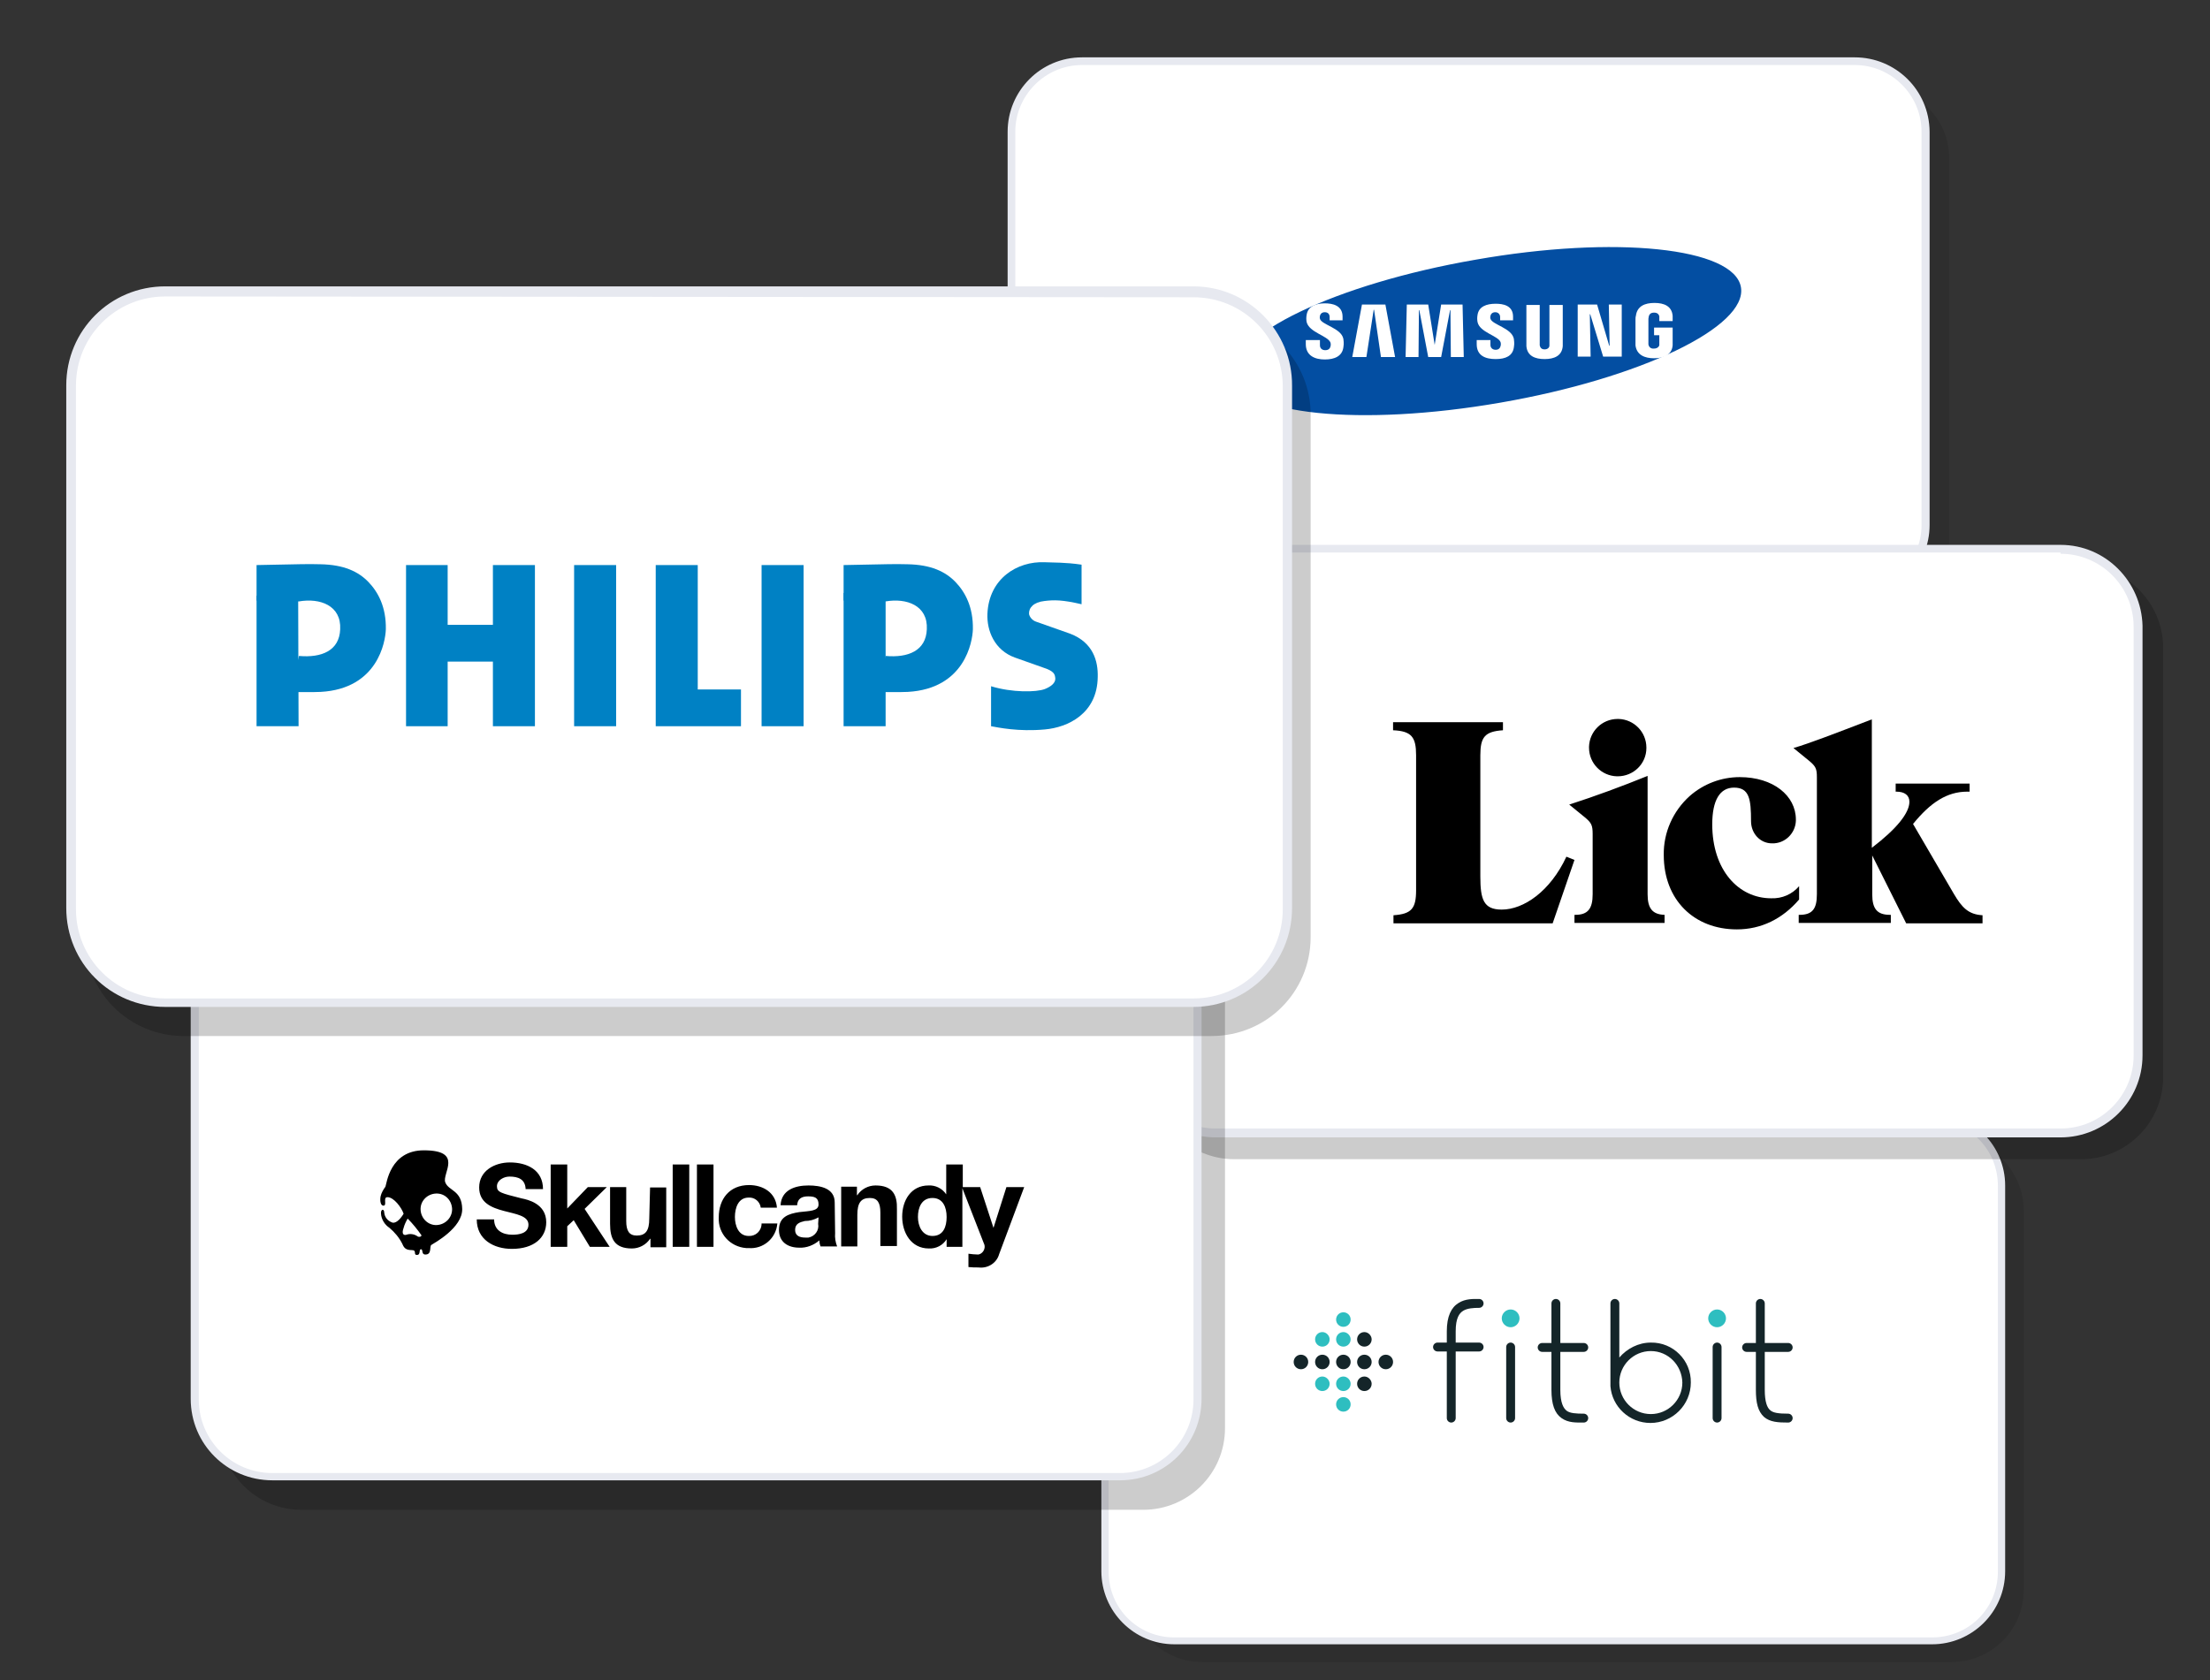 <?xml version="1.0" encoding="utf-8"?>
<!-- Generator: Adobe Illustrator 26.5.3, SVG Export Plug-In . SVG Version: 6.00 Build 0)  -->
<svg version="1.1" xmlns="http://www.w3.org/2000/svg" xmlns:xlink="http://www.w3.org/1999/xlink" x="0px" y="0px" width="547px"
	 height="416px" viewBox="0 0 547 416" enable-background="new 0 0 547 416" xml:space="preserve">
<rect x="0" y="0" width="547" height="416" fill="#333333" stroke="none"/>
<g id="Layer_1">
	<g id="Layer_1_00000137109163276488948470000006372507272547328953_">
		<g id="Layer_2_00000032617375922150564710000013840628661429948827_" opacity="0.1">
			<g>
				<g>
					<g>
						<g id="a_00000081617398888857638600000001777762552904687025_">
							<g>
								<path d="M464.3,21.3H275.2c-10,0-18.1,8.1-18.1,18.1v96.2c0,10,8.1,18.1,18.1,18.1h189.1c10,0,18.1-8.1,18.1-18.1V39.3
									C482.7,29.6,474.3,21.3,464.3,21.3L464.3,21.3z"/>
							</g>
						</g>
					</g>
				</g>
			</g>
		</g>
		<g id="Layer_3">
			<g>
				<g>
					<g>
						<g id="a_00000125579674031554200970000011992952460563712422_">
							<g>
								<path fill="#FFFFFF" d="M267.8,15.1h191.4c9.7,0,17.4,7.7,17.4,17.4V130c0,9.7-7.7,17.4-17.4,17.4H267.8
									c-9.7,0-17.4-7.7-17.4-17.4V32.6C250.3,22.9,258.1,15.1,267.8,15.1z"/>
								<path fill="#E7E9F0" d="M459.1,16.1c9,0,16.5,7.4,16.5,16.5V130c0,9-7.4,16.5-16.5,16.5H267.8c-9,0-16.5-7.4-16.5-16.5V32.6
									c0-9,7.4-16.5,16.5-16.5L459.1,16.1 M459.1,14.2H267.8c-10.3,0-18.4,8.4-18.4,18.4V130c0,10.3,8.4,18.4,18.4,18.4h191.4
									c10.3,0,18.4-8.4,18.4-18.4V32.6C477.5,22.2,469.1,14.2,459.1,14.2L459.1,14.2z"/>
							</g>
						</g>
					</g>
				</g>
			</g>
		</g>
	</g>
	<g id="Layer_5_00000036962829857191001090000006287965019300172966_">
		<g id="Layer_2_00000105414626952306255040000006835590288746607538_" opacity="0.1">
			<g>
				<g>
					<g>
						<g id="a_00000101782434944761320110000003062683940230907269_">
							<g>
								<path d="M483,281.6H297.6c-9.9,0-17.9,8-17.9,17.9v94.1c0,9.9,8,17.9,17.9,17.9H483c9.9,0,17.9-8,17.9-17.9v-94.1
									C500.8,289.9,492.8,281.6,483,281.6L483,281.6z"/>
							</g>
						</g>
					</g>
				</g>
			</g>
		</g>
		<g id="Layer_5">
			<g>
				<g>
					<g>
						<g id="a_00000015338701429377028400000013316967547024297126_">
							<g>
								<path fill="#FFFFFF" d="M290.7,276.5h187.5c9.6,0,17.1,7.7,17.1,17.1v95.5c0,9.6-7.7,17.1-17.1,17.1H290.7
									c-9.6,0-17.1-7.7-17.1-17.1v-95.5C273.6,284.3,281.3,276.5,290.7,276.5z"/>
								<path fill="#E7E9F0" d="M478.2,277.3c9.1,0,16.3,7.2,16.3,16.3v95.5c0,9.1-7.2,16.3-16.3,16.3H290.7
									c-9.1,0-16.3-7.2-16.3-16.3v-95.5c0-9.1,7.2-16.3,16.3-16.3H478.2 M478.2,275.4H290.7c-9.9,0-18.1,8-18.1,18.1v95.5
									c0,9.9,8,18.1,18.1,18.1h187.5c9.9,0,18.1-8,18.1-18.1v-95.5C496.3,283.7,488.3,275.4,478.2,275.4L478.2,275.4z"/>
							</g>
						</g>
					</g>
				</g>
			</g>
		</g>
	</g>
	<g id="Layer_4_00000109712373677653064310000016650510879092143787_">
		<g id="Layer_2_00000032613621028434829420000011641689526371231120_" opacity="0.2">
			<g>
				<g>
					<g>
						<g id="a_00000065054973858790748230000000754842796926819221_">
							<g>
								<path d="M515.1,140H305.5c-11.2,0-20.3,9.1-20.3,20.3v106.4c0,11.2,9.1,20.3,20.3,20.3h209.6c11.2,0,20.3-9.1,20.3-20.3
									V160.3C535.4,149.3,526.3,140,515.1,140L515.1,140z"/>
							</g>
						</g>
					</g>
				</g>
			</g>
		</g>
		<g id="Layer_4">
			<g>
				<g>
					<g>
						<g id="a_00000171696677704497523640000014211453750552089788_">
							<g>
								<path fill="#FFFFFF" d="M300.9,136H510c10.7,0,19.2,8.5,19.2,19.2v106.1c0,10.7-8.5,19.2-19.2,19.2H300.9
									c-10.7,0-19.2-8.5-19.2-19.2V154.9C281.7,144.5,290.3,136,300.9,136z"/>
								<path fill="#E7E9F0" d="M510,137.1c9.9,0,18.1,8,18.1,18.1v106.1c0,9.9-8,18.1-18.1,18.1H300.9c-9.9,0-18.1-8-18.1-18.1
									V154.9c0-9.9,8-18.1,18.1-18.1H510 M510,134.9H300.9c-11.2,0-20.3,9.1-20.3,20.3v106.1c0,11.2,9.1,20.3,20.3,20.3H510
									c11.2,0,20.3-9.1,20.3-20.3V154.9C530,144,521.2,134.9,510,134.9L510,134.9z"/>
							</g>
						</g>
					</g>
				</g>
			</g>
		</g>
	</g>
	<g id="Layer_3_00000127025166527331601650000010393283974882476451_">
		<g id="Layer_2_00000060748712243526073030000008010085607564630453_" opacity="0.2">
			<g>
				<g>
					<g>
						<g id="a_00000116921125136451610310000004036329850426943109_">
							<g>
								<path d="M282.9,227.5H74.6c-11,0-20.2,8.9-20.2,20.2v105.9c0,11,8.9,20.2,20.2,20.2h208.4c11,0,20.2-8.9,20.2-20.2V247.6
									C303.1,236.6,294,227.5,282.9,227.5L282.9,227.5z"/>
							</g>
						</g>
					</g>
				</g>
			</g>
		</g>
		<g id="Layer_1_00000071521709360866890630000008316642642222714247_">
			<g>
				<g>
					<g>
						<g id="a_00000092435226165442675860000002968932827538049417_">
							<g>
								<path fill="#FFFFFF" d="M67.4,220.3h209.8c10.6,0,19.2,8.6,19.2,19.2v106.8c0,10.6-8.6,19.2-19.2,19.2H67.4
									c-10.6,0-19.2-8.6-19.2-19.2V239.5C48.2,228.9,56.8,220.3,67.4,220.3z"/>
								<path fill="#E7E9F0" d="M277.2,221.5c10.1,0,18.2,8.2,18.2,18.2v106.8c0,10.1-8.2,18.2-18.2,18.2H67.4
									c-10.1,0-18.2-8.2-18.2-18.2V239.5c0-10.1,8.2-18.2,18.2-18.2L277.2,221.5 M277.2,219.3H67.4c-11.3,0-20.2,9.1-20.2,20.2
									v106.8c0,11.3,9.1,20.2,20.2,20.2h209.8c11.3,0,20.2-9.1,20.2-20.2V239.5C297.3,228.4,288.2,219.3,277.2,219.3L277.2,219.3z
									"/>
							</g>
						</g>
					</g>
				</g>
			</g>
		</g>
	</g>
</g>
<g id="Layer_3_00000085239499857468675240000012994016630072060581_">
	<g id="b_00000164481566942912127140000003854492144203217075_">
		<g id="c_00000149372041835658488770000016523056299784671664_">
			<path id="d_00000165916086702446820010000012652037948974840765_" fill="#034EA2" d="M430.9,71.1c1.7,9.8-24.9,22.6-59.6,28.6
				c-34.6,6-64,3-65.7-6.8c-1.7-9.8,25-22.6,59.6-28.6C399.8,58.2,429.2,61.3,430.9,71.1L430.9,71.1z"/>
			<g id="e_00000176745822271707580120000009398449633233623205_">
				<polygon id="f_00000149360923411179165440000009589112191629752510_" fill="#FFFFFF" points="398.4,85.6 398.2,75.4 401.4,75.4 
					401.4,88.3 396.8,88.3 393.6,77.8 393.5,77.8 393.7,88.3 390.5,88.3 390.5,75.4 395.3,75.4 398.3,85.6 				"/>
				<polygon id="g_00000170966880829124365380000002739821016561247640_" fill="#FFFFFF" points="340,76.7 338.2,88.4 334.7,88.4 
					337.1,75.4 342.9,75.4 345.3,88.4 341.8,88.4 340.1,76.7 				"/>
				<polygon id="h_00000039851572283640206200000008632348817915503764_" fill="#FFFFFF" points="353.5,88.4 351.3,76.8 351.2,76.8 
					351.1,88.4 347.9,88.4 348.2,75.4 353.5,75.4 355.1,85.4 355.1,85.4 356.7,75.4 362,75.4 362.3,88.4 359.1,88.4 359,76.8 
					358.9,76.8 356.7,88.4 				"/>
				<path id="i_00000031907579214382294770000001153837902725479840_" fill="#FFFFFF" d="M329.3,84.8c0.1,0.3,0.1,0.7,0,1
					c-0.1,0.4-0.4,0.9-1.3,0.9c-0.8,0-1.3-0.5-1.3-1.2v-1.3h-3.5v1c0,2.9,2.3,3.8,4.7,3.8s4.3-0.8,4.6-3c0.2-1.1,0-1.9,0-2.1
					c-0.5-2.7-5.5-3.5-5.8-5c-0.1-0.3,0-0.5,0-0.7c0.1-0.4,0.4-0.9,1.2-0.9c0.8,0,1.2,0.5,1.2,1.2v0.8h3.2v-0.9
					c0-2.8-2.5-3.3-4.4-3.3c-2.3,0-4.2,0.8-4.5,2.9c-0.1,0.6-0.1,1.1,0,1.7C324,82.3,328.6,83.1,329.3,84.8L329.3,84.8L329.3,84.8z"
					/>
				<path id="j_00000031916045206977281850000010535328271642361501_" fill="#FFFFFF" d="M371.4,84.7c0.1,0.3,0.1,0.7,0,1
					c-0.1,0.4-0.4,0.9-1.2,0.9c-0.8,0-1.3-0.5-1.3-1.2v-1.2h-3.4v1c0,2.9,2.2,3.7,4.7,3.7s4.2-0.8,4.5-2.9c0.2-1.1,0-1.8,0-2.1
					c-0.5-2.7-5.4-3.5-5.8-5c-0.1-0.3,0-0.5,0-0.7c0.1-0.4,0.4-0.9,1.2-0.9c0.7,0,1.2,0.5,1.2,1.2v0.8h3.2v-0.9
					c0-2.8-2.5-3.2-4.3-3.2c-2.3,0-4.2,0.7-4.5,2.8c-0.1,0.6-0.1,1.1,0,1.7C366.2,82.3,370.8,83.1,371.4,84.7L371.4,84.7L371.4,84.7
					z"/>
				<path id="k_00000100371504125536513120000010088847405080472981_" fill="#FFFFFF" d="M382.3,86.5c0.9,0,1.2-0.6,1.2-0.9
					c0-0.1,0-0.3,0-0.5v-9.6h3.3v9.3c0,0.2,0,0.7,0,0.9c-0.2,2.4-2.1,3.2-4.5,3.2s-4.3-0.8-4.5-3.2c0-0.1,0-0.6,0-0.9v-9.3h3.3V85
					c0,0.2,0,0.4,0,0.5C381.2,85.9,381.4,86.5,382.3,86.5L382.3,86.5z"/>
				<path id="l_00000008118406741780457400000005050334663444278951_" fill="#FFFFFF" d="M409.4,86.3c0.9,0,1.3-0.6,1.3-0.9
					c0-0.1,0-0.3,0-0.5V83h-1.3v-1.9h4.6v3.5c0,0.2,0,0.4,0,0.9c-0.2,2.4-2.3,3.2-4.6,3.2s-4.3-0.8-4.6-3.2c0-0.4,0-0.6,0-0.9v-5.5
					c0-0.2,0-0.6,0.1-0.9c0.3-2.4,2.2-3.2,4.6-3.2s4.3,0.8,4.5,3.2c0,0.4,0,0.9,0,0.9v0.4h-3.3v-0.7c0,0,0-0.3,0-0.5
					c-0.1-0.3-0.3-0.9-1.3-0.9c-1,0-1.2,0.6-1.3,0.9c0,0.2-0.1,0.4-0.1,0.6v5.9c0,0.2,0,0.3,0,0.5C408.1,85.8,408.5,86.4,409.4,86.3
					L409.4,86.3z"/>
			</g>
		</g>
	</g>
	<g id="b_00000013178853377180608570000013626454671428954504_">
		<g>
			<path fill="#142529" d="M366.1,332.4h-5.8v-2.8c0-3.3,0.9-4.5,1.9-5.1c1-0.6,2.5-0.7,3.9-0.7c0.6,0,1.1-0.5,1.1-1.1
				s-0.5-1.1-1.1-1.1c-1.4,0-3.4-0.1-5.1,1c-1.8,1.1-2.9,3.3-2.9,7v2.8h-2.3c-0.6,0-1.1,0.5-1.1,1.1c0,0.6,0.5,1.1,1.1,1.1h2.3v16.5
				c0,0.6,0.5,1.1,1.1,1.1s1.1-0.5,1.1-1.1c0-10.5,0-11.3,0-16.5h5.8c0.6,0,1.1-0.5,1.1-1.1S366.7,332.4,366.1,332.4"/>
			<path fill="#142529" d="M392,350L392,350c-1.9,0-3.4-0.1-4.2-0.7c-0.8-0.6-1.6-1.9-1.6-5.2v-9.4h5.8c0.6,0,1.1-0.5,1.1-1.1
				s-0.5-1.1-1.1-1.1h-5.8v-9.8c0-0.6-0.5-1.1-1.1-1.1c-0.6,0-1.1,0.5-1.1,1.1v9.8h-2.3c-0.6,0-1.1,0.5-1.1,1.1s0.5,1.1,1.1,1.1h2.3
				v9.4c0,3.6,0.8,5.8,2.5,7c1.7,1.2,3.6,1.1,5.5,1.1c0.6,0,1.1-0.5,1.1-1.1S392.6,350,392,350"/>
			<path fill="#142529" d="M442.6,350L442.6,350c-2.4,0-3.8-0.2-4.5-0.9c-0.7-0.6-1.3-2-1.3-5v-9.4h5.8c0.6,0,1.1-0.5,1.1-1.1
				s-0.5-1.1-1.1-1.1h-5.8v-9.8c0-0.6-0.5-1.1-1.1-1.1s-1.1,0.5-1.1,1.1v9.8h-2.3c-0.6,0-1.1,0.5-1.1,1.1s0.5,1.1,1.1,1.1h2.3v9.4
				c0,3.2,0.5,5.3,2,6.7c1.5,1.3,3.5,1.4,6,1.4c0.6,0,1.1-0.5,1.1-1.1S443.2,350,442.6,350"/>
			<path fill="#142529" d="M372.8,351.1v-17.6c0-0.6,0.5-1.1,1.1-1.1c0.6,0,1.1,0.5,1.1,1.1v17.6c0,0.6-0.5,1.1-1.1,1.1
				S372.8,351.7,372.8,351.1"/>
			<path fill="#142529" d="M423.9,351.1v-17.6c0-0.6,0.5-1.1,1.1-1.1c0.6,0,1.1,0.5,1.1,1.1v17.6c0,0.6-0.5,1.1-1.1,1.1
				S423.9,351.7,423.9,351.1"/>
			<path fill="#142529" d="M408.6,350.1c-4.3,0-7.8-3.5-7.8-7.8c0-4.3,3.5-7.8,7.8-7.8s7.7,3.5,7.8,7.8
				C416.4,346.6,412.9,350.1,408.6,350.1 M408.6,332.4c-3.1,0-5.9,1.5-7.8,3.7v-13.4c0-0.6-0.5-1.1-1.1-1.1c-0.6,0-1.1,0.5-1.1,1.1
				V343c0,0.1,0,0.1,0,0.2c0.4,5.1,4.7,9.1,9.9,9.1c5.5,0,10-4.5,10-10C418.6,336.8,414.1,332.3,408.6,332.4"/>
			<path fill="#142529" d="M334.3,337.2c0,1-0.8,1.8-1.8,1.8s-1.8-0.8-1.8-1.8s0.8-1.8,1.8-1.8S334.3,336.2,334.3,337.2z"/>
			<path fill="#142529" d="M339.5,337.2c0,1-0.8,1.8-1.8,1.8s-1.8-0.8-1.8-1.8s0.8-1.8,1.8-1.8S339.5,336.2,339.5,337.2z"/>
			<path fill="#142529" d="M344.8,337.2c0,1-0.8,1.8-1.8,1.8s-1.8-0.8-1.8-1.8s0.8-1.8,1.8-1.8S344.8,336.2,344.8,337.2z"/>
			<path fill="#142529" d="M329.1,337.2c0,1-0.8,1.8-1.8,1.8s-1.8-0.8-1.8-1.8s0.8-1.8,1.8-1.8S329.1,336.2,329.1,337.2z"/>
			<path fill="#2EBEC0" d="M334.3,347.7c0,1-0.8,1.8-1.8,1.8s-1.8-0.8-1.8-1.8s0.8-1.8,1.8-1.8S334.3,346.7,334.3,347.7z"/>
			<path fill="#2EBEC0" d="M334.3,326.7c0,1-0.8,1.8-1.8,1.8s-1.8-0.8-1.8-1.8s0.8-1.8,1.8-1.8S334.3,325.7,334.3,326.7z"/>
			<path fill="#2EBEC0" d="M334.3,342.6c0,1-0.8,1.8-1.8,1.8s-1.8-0.8-1.8-1.8s0.8-1.8,1.8-1.8S334.3,341.7,334.3,342.6z"/>
			<path fill="#142529" d="M339.5,342.6c0,1-0.8,1.8-1.8,1.8s-1.8-0.8-1.8-1.8s0.8-1.8,1.8-1.8S339.5,341.7,339.5,342.6z"/>
			<path fill="#2EBEC0" d="M329.1,342.6c0,1-0.8,1.8-1.8,1.8s-1.8-0.8-1.8-1.8s0.8-1.8,1.8-1.8S329.1,341.7,329.1,342.6z"/>
			<path fill="#2EBEC0" d="M334.3,331.6c0,1-0.8,1.8-1.8,1.8s-1.8-0.8-1.8-1.8s0.8-1.8,1.8-1.8S334.3,330.7,334.3,331.6z"/>
			<path fill="#142529" d="M339.5,331.6c0,1-0.8,1.8-1.8,1.8s-1.8-0.8-1.8-1.8s0.8-1.8,1.8-1.8S339.5,330.7,339.5,331.6z"/>
			<path fill="#2EBEC0" d="M329.1,331.6c0,1-0.8,1.8-1.8,1.8s-1.8-0.8-1.8-1.8s0.8-1.8,1.8-1.8S329.1,330.7,329.1,331.6z"/>
			<path fill="#142529" d="M323.8,337.2c0,1-0.8,1.8-1.8,1.8s-1.8-0.8-1.8-1.8s0.8-1.8,1.8-1.8S323.8,336.2,323.8,337.2z"/>
			<path fill="#2EBEC0" d="M376.1,326.4c0,1.2-1,2.2-2.2,2.2s-2.2-1-2.2-2.2s1-2.2,2.2-2.2S376.1,325.2,376.1,326.4z"/>
			<path fill="#2EBEC0" d="M427.2,326.4c0,1.2-1,2.2-2.2,2.2s-2.2-1-2.2-2.2s1-2.2,2.2-2.2S427.2,325.2,427.2,326.4z"/>
		</g>
	</g>
	<g id="b_00000015339197381365954600000000040951597664461966_">
		<g>
			<path d="M350.5,187v33.4c0,4.5-1.1,5.9-5.6,6.2v2h39.4l5.4-15.7l-2-0.8c-4,8.6-10.6,13.1-16,13.1c-4.5,0-5.3-2.5-5.3-8.2v-30
				c0-4.5,1.1-5.9,5.6-6.2v-2h-27.2v2C349.4,181,350.5,182.5,350.5,187"/>
			<path d="M393.3,185.1c0,3.9,3.1,7,6.9,7.1c0.1,0,0.1,0,0.2,0c3.9,0,7.1-3.1,7.1-7c0,0,0,0,0-0.1c0-3.9-3.1-7-6.9-7.1
				c-0.1,0-0.1,0-0.2,0c-3.9,0-7,3.1-7.1,6.9C393.3,185,393.3,185.1,393.3,185.1 M394.2,206.5v14.9c0,3.6-1.2,5.1-4.3,5.1h-0.2v2
				H412v-2c-3-0.1-4.2-1.6-4.2-5.1v-29.3c-6.4,2.6-12.9,5-19.4,7.1l3.8,3.1C393.9,203.7,394.2,204.3,394.2,206.5 M445.3,222.7v-3.3
				c-1.7,2-4.2,3.1-6.9,3c-8.2,0-14.6-7.1-14.6-18.3c0-6,1.9-9.1,5.4-9.1c3.8,0,4.2,2.9,4.2,8.3c0,3,2.2,5.5,5.2,5.5
				c3.2,0.1,5.8-2.5,5.9-5.6c0-0.1,0-0.2,0-0.3c0-5.9-5.6-10.5-13.9-10.5c-4.6,0-9,1.7-12.4,4.7c-4.1,3.7-6.5,9-6.4,14.6
				c0,11.1,7.5,18.4,18.1,18.4C435.9,230.1,441.2,227.5,445.3,222.7"/>
			<path d="M463.4,221.4v-9.6l8.4,16.8h18.9v-2c-3.5-0.2-5.1-1.9-7.1-5.3l-10.1-17.3c4.3-5.3,8.4-8,13.4-8h0.6v-2h-18.3v2h0.2
				c2,0,3.2,0.9,3.2,2.5c0,2.7-3,6.6-9.3,11.4v-31.8c-9.1,3.5-15.6,6-19.4,7.1l3.8,3.1c1.7,1.4,2,2,2,4.1v29c0,3.6-1.1,5.1-4.3,5.1
				h-0.2v2H468v-2h-0.2C464.6,226.5,463.4,225,463.4,221.4"/>
		</g>
	</g>
	<g id="b_00000098907610533658506470000016097609984809654923_">
		<path d="M129.1,296.7c-5.1-1.3-6.1-1.5-6.1-3s1.7-2.4,3.1-2.4c2.1,0,3.9,0.6,4,3.1h4.3c0-4.7-3.9-6.6-8.2-6.6
			c-3.7,0-7.6,2-7.6,6.2c0,3.8,3.1,5,6.1,5.8s6.1,1.2,6.1,3.4c0,2.2-2.4,2.5-4,2.5c-2.4,0-4.5-1.1-4.5-3.8H118c0,5,4.2,7.3,8.7,7.3
			c5.5,0,8.5-2.8,8.5-6.6C135.2,298,130.6,297,129.1,296.7L129.1,296.7z M150.2,293.9h-4.7l-5.1,5.3v-10.9h-4.1v20.4h4.1v-5.1
			l1.6-1.5l4,6.6h4.9l-6.2-9.4L150.2,293.9L150.2,293.9z M160.7,301.7c0,3-0.9,4.2-3.1,4.2c-1.9,0-2.6-1.2-2.6-3.6v-8.4h-4v9.1
			c0,3.7,1.1,6.1,5.4,6.1c1.8,0,3.5-0.9,4.5-2.4h0.1v2.1h3.9v-14.8h-4L160.7,301.7L160.7,301.7z M110.2,292.7
			c-0.8-2.2,4.6-7.9-5.3-7.9c-8.4,0-9.2,8.3-9.5,9c-0.5,0.7-1,1.5-1.2,2.4c-0.2,1.1,0,2.3,0.7,2.3c1,0-0.2-2.1,1-2.1
			c1.6,0,3.5,2.6,4,4.1c-0.9,1.5-2.1,2.6-3,2.1c-1-0.4-1.7-1.3-1.8-2.4c0-1-0.9-0.9-0.8,0.3c0.1,1.4,0.9,2.7,2.1,3.5
			c1.3,1.1,2.4,2.4,3.2,4c0.4,1,0.9,1.5,2.3,1.5s0.3,1.2,1.3,1.2c1,0,0.4-1.4,1-1.4s0,1.3,1.1,1.3c1.7,0,0.9-2.1,1.5-2.4
			c0.6-0.4,7.7-4.2,7.6-8.9C114.3,294.6,111,294.9,110.2,292.7L110.2,292.7z M103.2,306c-0.8-0.5-1.8-0.6-2.6-0.3
			c-0.6,0.2-1.3-0.1-0.7-1.7c0.2-0.8,0.6-1.6,1-2.3c1.3,1.3,2.4,2.7,3.4,4.1C104.4,306.2,103.6,306.4,103.2,306L103.2,306L103.2,306
			L103.2,306z M108.1,303.3c-2.1,0.1-3.9-1.6-4-3.8c-0.1-2.1,1.6-3.9,3.8-4s3.9,1.6,4,3.8v0.1C111.9,301.5,110.2,303.2,108.1,303.3
			L108.1,303.3L108.1,303.3z M216.7,293.5c-1.8,0-3.5,0.9-4.5,2.4h-0.1v-2.1h-3.9v14.8h4v-7.8c0-3,0.9-4.2,3.1-4.2
			c1.9,0,2.6,1.2,2.6,3.6v8.3h4.1v-9.1C222.1,295.9,221,293.5,216.7,293.5L216.7,293.5z M249.1,293.9l-3.2,10.1l0,0l-3.3-10.1h-4.3
			v-5.6h-4.1v7.4l0,0c-1-1.5-2.7-2.3-4.4-2.2c-4.3,0-6.5,3.7-6.5,7.7c0,4,2.2,7.9,6.6,7.9c1.8,0.1,3.5-0.8,4.4-2.3l0,0v1.9h3.9
			v-14.5l5.3,13.6c0.5,0.9,0.1,2.1-0.8,2.6c-0.2,0.1-0.4,0.2-0.6,0.2c-0.8,0-1.6-0.1-2.4-0.2v3.3c0.8,0.1,1.7,0.1,2.5,0.1
			c2.3,0.3,4.5-1.1,5.1-3.3l6.2-16.6L249.1,293.9L249.1,293.9z M230.8,306c-2.5,0-3.6-2.4-3.6-4.7s0.9-4.7,3.6-4.7
			c2.6,0,3.5,2.3,3.5,4.7C234.3,303.7,233.5,306,230.8,306z M166.5,308.7h4.1v-20.4h-4.1V308.7z M206.6,297.7c0-3.5-3.5-4.2-6.5-4.2
			c-3.3,0-6.7,1.1-6.9,4.9h4.1c0.1-1.6,1.1-2.2,2.7-2.2c1.6,0,2.6,0.3,2.6,2s-2.3,1.6-4.8,1.9c-2.5,0.4-5,1.1-5,4.4
			c0,3,2.2,4.4,5,4.4c1.8,0.1,3.6-0.6,5-1.8c0,0.5,0.1,1,0.3,1.5h4.1c-0.4-1-0.6-2.2-0.5-3.3L206.6,297.7L206.6,297.7z M202.5,303
			c0.3,1.6-0.8,3.1-2.4,3.4c-0.3,0-0.5,0-0.8,0c-1.3,0-2.5-0.4-2.5-1.9s1.1-1.9,2.4-2.2c1.2,0,2.3-0.3,3.4-0.9L202.5,303L202.5,303
			L202.5,303z M172.5,308.7h4.1v-20.4h-4.1V308.7z M185.3,306c-2.5,0-3.4-2.5-3.4-4.7s0.8-4.8,3.4-4.8c1.5-0.1,2.8,1,3,2.5h4
			c-0.3-3.8-3.5-5.6-6.9-5.6c-4.8,0-7.5,3.4-7.5,8c-0.2,4,2.8,7.3,6.8,7.6c0.2,0,0.4,0,0.6,0c3.6,0.3,6.8-2.4,7.1-6.1h-3.9
			C188.5,304.8,187,306.1,185.3,306L185.3,306z"/>
	</g>
</g>
<g id="Layer_4_00000031186862172797471990000002784240460599766920_">
	<g id="Layer_2_00000033355093212838001060000004016872781660253109_">
		<g id="Layer_2_00000018212500985198954280000012791428007639291797_" opacity="0.2">
			<g>
				<g>
					<g>
						<g id="a_00000014607868045795933590000011906976841203728824_">
							<g>
								<path d="M299.9,78.1H45.5c-13.6,0-24.5,10.9-24.5,24.5V232c0,13.6,10.9,24.5,24.5,24.5h254.4c13.6,0,24.5-10.9,24.5-24.5
									V102.7C324.5,89.3,313.5,78.1,299.9,78.1L299.9,78.1z"/>
							</g>
						</g>
					</g>
				</g>
			</g>
		</g>
		<g id="Layer_2_00000109740958453180939710000003002402180811717801_">
			<g>
				<g>
					<g>
						<g id="a_00000049223266660658115590000001657180611532573884_">
							<g>
								<path fill="#FFFFFF" d="M40.9,72.3h254.4c12.8,0,23.2,10.4,23.2,23.2v129.4c0,12.8-10.4,23.2-23.2,23.2H40.9
									c-12.8,0-23.2-10.4-23.2-23.2V95.5C17.7,82.7,28.1,72.3,40.9,72.3z"/>
								<path fill="#E7E9F0" d="M295.4,73.6c12.3,0,22.1,9.9,22.1,22.1v129.4c0,12.3-9.9,22.1-22.1,22.1H40.9
									c-12.3,0-22.1-9.9-22.1-22.1V95.5c0-12.3,9.9-22.1,22.1-22.1L295.4,73.6 M295.4,70.9H40.9c-13.6,0-24.5,10.9-24.5,24.5
									v129.4c0,13.6,10.9,24.5,24.5,24.5h254.4c13.6,0,24.5-10.9,24.5-24.5V95.5C319.9,82.1,309,70.9,295.4,70.9L295.4,70.9z"/>
							</g>
						</g>
					</g>
				</g>
			</g>
		</g>
	</g>
	<g id="b_00000022550316764945779390000001349975323550127770_">
		<g>
			<path id="c_00000075858995161909668800000005812910420109654144_" fill="#0081C4" d="M208.8,148.7v-8.8c11.5-0.2,12-0.3,15.8-0.2
				c5.8,0.1,9.4,1.8,11.9,4.4c2.4,2.5,4.4,6.2,4.3,11.7c-0.1,3.1-2,14.7-16.1,15.5c-1.7,0.1-5.4,0-7.9,0.1l2.4-9
				c5.6,0.5,10-1.3,10.2-6.6c0.3-5.9-5-7.8-10.2-6.9L208.8,148.7"/>
			<polyline id="d_00000108267157620406327910000006332077586600792448_" fill="#0081C4" points="219.2,179.8 208.8,179.8 
				208.8,146.8 219.2,146.8 219.2,179.8 			"/>
			<path id="e_00000043421072982058739760000009982942048346477998_" fill="#0081C4" d="M256.4,153.9l8.5,3
				c5.7,2.2,6.9,6.8,6.8,10.7c-0.1,9.1-7.4,12.5-13.1,13c-6.6,0.6-11.6-0.5-13.3-0.8v-9.9c5.2,1.6,11.2,1.5,13.3,0.7
				c1.5-0.6,2.7-1.5,2.6-2.7c-0.1-0.7-0.1-1.5-2.1-2.3l-7.9-2.8c-5-1.8-7-6.6-6.8-10.9c0.4-8.6,7.3-13,14.2-12.7
				c2.1,0.1,5,0,9.1,0.6v9.8c-4.7-1.1-6.8-1.1-9.2-0.8c-2.7,0.3-3.9,1.7-3.8,3.2C254.8,152.7,255.5,153.6,256.4,153.9"/>
			<polyline id="f_00000150072563407932654670000002026972940114755491_" fill="#0081C4" points="110.8,154.7 122,154.7 122,139.9 
				132.4,139.9 132.4,179.8 122,179.8 122,163.8 110.8,163.8 110.8,179.8 100.5,179.8 100.5,139.9 110.8,139.9 110.8,154.7 			"/>
			
				<rect id="g_00000156582426365302373600000005251301959048286595_" x="142.1" y="139.9" fill="#0081C4" width="10.4" height="39.9"/>
			
				<rect id="h_00000051383572421340523960000016717192700307520174_" x="188.5" y="139.9" fill="#0081C4" width="10.4" height="39.9"/>
			<polyline id="i_00000173865314899853143770000007820731786022156448_" fill="#0081C4" points="172.7,170.7 183.4,170.7 
				183.4,179.8 162.3,179.8 162.3,139.9 172.7,139.9 172.7,170.7 			"/>
			<path id="j_00000083055063878152531750000005678765490685464222_" fill="#0081C4" d="M63.5,148.7v-8.8c11.5-0.2,12-0.3,15.8-0.2
				c5.8,0.1,9.4,1.8,11.9,4.4c2.4,2.5,4.4,6.2,4.3,11.7c-0.1,3.1-2,14.7-16.1,15.5c-1.7,0.1-5.3,0-7.7,0.1l2.3-9
				c5.6,0.5,10-1.3,10.2-6.6c0.3-5.9-5-7.8-10.2-6.9L63.5,148.7"/>
			<polyline id="k_00000122697921759482333140000003961235767136679357_" fill="#0081C4" points="73.9,179.8 63.5,179.8 63.5,147.5 
				73.8,147.5 73.9,179.8 			"/>
		</g>
	</g>
</g>
</svg>
